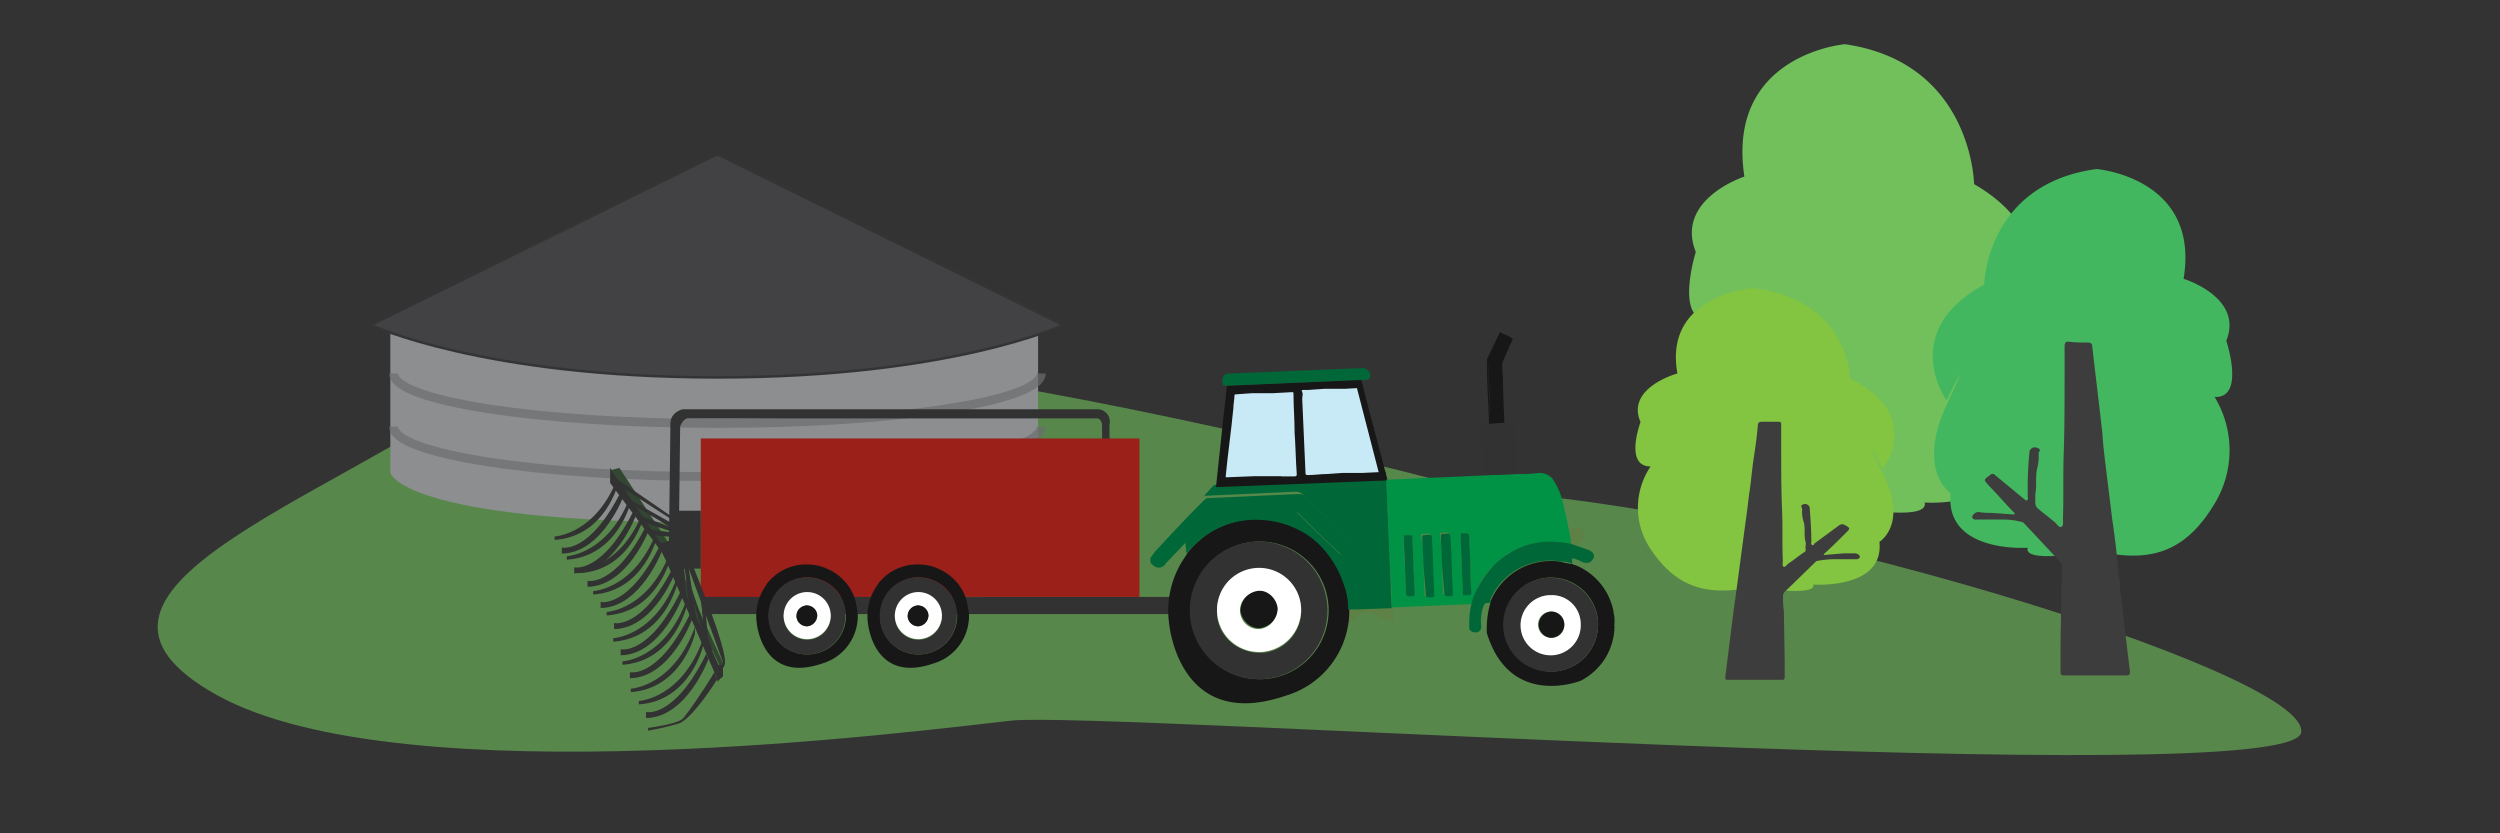 <svg id="Layer_1" data-name="Layer 1" xmlns="http://www.w3.org/2000/svg" viewBox="0 0 600 200"><rect x="0" y="0" width="600" height="200" fill="#333333" stroke="none"/><defs><style>.cls-1,.cls-5{fill:#71c05c;}.cls-1{opacity:0.6;}.cls-1,.cls-10{isolation:isolate;}.cls-2{fill:#8c8e90;}.cls-3{fill:#424143;stroke:#343435;stroke-width:0.61px;}.cls-3,.cls-4{stroke-miterlimit:10;}.cls-4{fill:none;stroke:#6b6e70;stroke-width:2.12px;opacity:0.7;}.cls-6{fill:#43b75f;}.cls-7{fill:#3e3d3d;}.cls-8{fill:#83c441;}.cls-9{fill:#323232;}.cls-10{fill:#7f5d25;opacity:0.15;}.cls-11{fill:#c8eaf6;}.cls-12{fill:#181717;}.cls-13{fill:#006838;}.cls-14{fill:#009345;}.cls-15{fill:#fff;}.cls-16{fill:#9b2019;}.cls-17{fill:#324632;}</style></defs><path class="cls-1" d="M355.72,118.07S157,63.49,117.86,92,7.39,142,52.06,166.82s169.07,8.49,190.63,6.13,307.06,17.46,309.59,2.85C554.6,161.17,418.21,120.28,355.72,118.07Z"/><path class="cls-2" d="M93.68,77.5v35.92s2.23,12,77.73,12,77.73-12,77.73-12V77s-19,12.58-77.73,12.58S93.68,77.5,93.68,77.5Z"/><path class="cls-3" d="M89,78l83.17-41,83,41s-26.64,12.58-83,12.58S89,78,89,78Z"/><path class="cls-4" d="M249.91,102.39c0,6.65-34.8,12-77.73,12s-77.73-5.38-77.73-12"/><path class="cls-4" d="M249.91,89.63c0,6.64-34.8,12-77.73,12s-77.73-5.39-77.73-12"/><path class="cls-5" d="M442.81,121.6s20.31,3.82,19.1-1c0,0,22.73,1.81,21.32-15.89,0,0,9.45-6.63,1.2-25.53s-.2-1.41-.2-1.41,13.27-19.91-10.45-33.58c0,0-.4-29.16-31-33.58,0,0-28.55,2.41-24.13,31.77,0,0-16.69,5.43-11.66,18.1,0,0-5.23,16.68,3.22,16.28a31,31,0,0,0-.4,30.16C418.48,123,428.94,124.82,442.81,121.6Z"/><path class="cls-6" d="M503.14,132.26s-17.7,3.22-16.49-.8c0,0-19.91,1.4-18.5-13.07,0,0-8.25-5.43-1-21.12s0-1.2,0-1.2-11.66-16.49,9.05-27.75c0,0,.4-24.13,26.95-27.75,0,0,24.93,2,20.91,26.34,0,0,14.47,4.42,10.25,14.88,0,0,4.63,13.87-2.81,13.47a24.61,24.61,0,0,1,.4,24.93C524.25,133.47,515.2,134.87,503.14,132.26Z"/><path class="cls-7" d="M508.77,139.5a19.17,19.17,0,0,1-.41-3.22c-.4-3.82-.8-7.64-1.4-11.46l-1.41-11.46c-.4-3.22-.81-6.44-1-9.65l-1.2-10.26c-.41-3.42-.81-6.83-1.21-10.25,0-.81-.4-1-1.21-1a35.71,35.71,0,0,1-4.62-.2c-.81,0-.6.4-.81.8v6.64c0,6.43,0,12.87-.2,19.3-.2,5.23,0,10.46-.2,15.89,0,.6.2,1.61-.4,1.81s-1-.6-1.41-1c-1.41-1.2-2.81-2.21-4.22-3.42a1.82,1.82,0,0,1-.6-1.4v-2c.4-2,0-4,.4-6a11.78,11.78,0,0,0,.4-3.82v-.2c.6-.6.2-1-.6-1.2a1.32,1.32,0,0,0-1.61,1v.2a88,88,0,0,0-.4,10.26v.2c0,.4.2.8-.2,1s-.61-.4-.81-.4c-2.21-1.81-4.62-3.82-6.83-5.63a.76.76,0,0,0-1.21,0h0c-1.61,1.21-1.61,1-.2,2.62,2,2,3.82,4.22,5.83,6.23.2.2.4.2.2.6l-5.63-.4a15.34,15.34,0,0,1-3-.2,1.73,1.73,0,0,0-1.2.6c-.2.2-.41.61-.2.81.2.4.4.4.8.4h6.64a16.86,16.86,0,0,1,4.42.6c.2,0,.4.2.6.4l8.65,9.25a1.5,1.5,0,0,1,.4,1.21,34.13,34.13,0,0,1-.2,4.62c0,5.43-.2,10.66-.2,16.09v4.42c0,.61.2.81.8.81h15.08c.61,0,.81-.2.81-.81-.81-6.23-1.41-12.26-2.21-18.49A18.58,18.58,0,0,1,508.77,139.5Z"/><path class="cls-8" d="M420.9,140.91s15.28,2.41,14.27-.61c0,0,17.09,1.21,15.89-10.25,0,0,7-4.22.8-16.49s0-1,0-1S461.91,99.69,444,90.84c0,0-.2-18.9-23.33-21.72,0,0-21.51,1.61-18.09,20.51,0,0-12.47,3.42-8.85,11.66,0,0-4,10.66,2.41,10.66a17.65,17.65,0,0,0-.2,19.51C402.6,141.71,410.44,142.92,420.9,140.91Z"/><path class="cls-7" d="M416.07,146.33c.2-.8.2-1.8.4-2.61l1.21-9.05,1.2-9c.41-2.61.61-5,1-7.64s.6-5.43,1-8,.8-5.43,1-8c0-.61.4-.81,1-.81h4c.6,0,.6.4.6.61v5.22c0,5,0,10.06.2,15.08.2,4.23,0,8.25.2,12.47,0,.6-.2,1.21.2,1.41s.81-.6,1.21-.81c1.21-.8,2.41-1.81,3.62-2.61a.73.73,0,0,0,.4-1c0-.61.2-1.21,0-1.61-.4-1.61,0-3.22-.4-4.63a7.82,7.82,0,0,1-.4-3V122c-.4-.6-.2-.8.4-1a1.15,1.15,0,0,1,1.41.8h0c.2,2.62.4,5.43.4,8v.2c0,.2-.2.6.2.8s.4-.2.6-.4l6-4.42a1.27,1.27,0,0,1,1.2,0c1.41.8,1.41.8.2,2-1.61,1.61-3.21,3.21-5,4.82-.2.2-.2.2-.2.4l4.82-.4h2.62a1.53,1.53,0,0,1,1,.4.77.77,0,0,1,.2.61,1,1,0,0,1-.8.4H440a24.63,24.63,0,0,0-3.82.4.74.74,0,0,0-.41.2l-7.44,7.24a1.56,1.56,0,0,0-.4,1,22,22,0,0,0,.2,3.62l.2,12.46v3.42a.54.54,0,0,1-.6.61H414.66c-.6,0-.6-.21-.6-.61q.9-7.23,1.81-14.48A15.48,15.48,0,0,0,416.07,146.33Z"/><polygon class="cls-9" points="231.62 143.29 281.76 143.26 282.88 147.38 168.58 147.38 168.19 142.69 231.62 143.29"/><path class="cls-9" d="M266.28,106.62v-4.7a3,3,0,0,0-3.2-3.7H163.89s-3,.6-3,3.5-.42,33.74-.42,33.74h2.37l.4-33.14s.7-1.9,1.85-1.9h98.41s1,.3,1,1.8v4.4Z"/><path class="cls-10" d="M365.21,130.27s9.69-2.36,12.05-3.41c2.36-.78,3.67,1,2.88,2.36-1.05,1.05-6.29,6-6.81,8.65s-10.48,10.22-10.48,10.22Z"/><path class="cls-10" d="M360.49,130.53a26.91,26.91,0,0,0-4.46,8.13c0,1.57-1.83,5-4.71,5s-8.91-3.67-12.84-6.29-11.53-3.67-5-6,15.2-4.19,15.46-3.67S363.11,127.13,360.49,130.53Z"/><path class="cls-10" d="M322.49,134.2s-2.09,15.72-1.05,16.25,4.2-2.36,5.77-3.41,7.34,3.93,7.34,1.31-3.41-8.65-5-8.38c-1.84.26-5.51-8.13-4.2-9.7s-1.83-3.41-2.62-2.88A5.93,5.93,0,0,0,322.49,134.2Z"/><polygon class="cls-11" points="295.5 93.32 293.14 115.86 331.66 114.29 325.9 92.01 295.5 93.32"/><path class="cls-12" d="M356.82,151a22.06,22.06,0,0,1,.79-6c0-.27.26-.79.26-1a15.65,15.65,0,0,1,16.77-9.17,11.2,11.2,0,0,0,2.88.52c0,.26.26.26.53.26a15.1,15.1,0,0,1,9.17,11c0,.52.26,1.31.26,1.83v1.57c-.26,0,0,.27,0,.27a14.85,14.85,0,0,1-8.12,13.1s-17,6.81-22.54-11.53Zm-76.26-1.57a22.56,22.56,0,0,1,4.2-16.25c0-.26.26-.26.26-.52a24.49,24.49,0,0,1,3.67-3.67,21.22,21.22,0,0,1,14.15-4.45,20.27,20.27,0,0,1,7.86,1.83,21.64,21.64,0,0,1,7.07,5,20.22,20.22,0,0,1,5,8.65,46.85,46.85,0,0,1,1.05,6,20,20,0,0,1-.26,3.93,21.25,21.25,0,0,1-14.94,17C282.66,175.87,280.56,149.4,280.56,149.4ZM302.84,163a16.52,16.52,0,1,0-17-16,16.4,16.4,0,0,0,16.78,16Zm70-1.84A11.28,11.28,0,1,0,361,150.45a11.54,11.54,0,0,0,11.8,10.74Z"/><path class="cls-13" d="M284.76,130l-5,5.24a1.86,1.86,0,0,1-2.88.52c-.27-.26-.79-.52-.79-1h0v-.79a14.48,14.48,0,0,1,1.83-2.36c3.41-3.67,7.08-7.6,10.75-11.27a3.52,3.52,0,0,1,1.05-.78l22-1a2.38,2.38,0,0,1,1.83.78l2.88,2.89,2.89,2.62,5.24,5.24a2.07,2.07,0,0,1-2.36,3.41l-.52-.53c-2.1-2.1-4.2-3.93-6.29-6l-3.67-3.66c-.26-.27-.53-.53-.79-.27l-19.13.79a1,1,0,0,0-.78.26c-.53.53-.79,1-1.31,1.57C287.9,126.6,286.33,128.44,284.76,130Z"/><path class="cls-12" d="M360,79.7c.79.52,1.84.78,2.63,1.31.52.26.52.26.26.78-.79,1.57-1.31,3.15-2.1,4.72,0,.26-.26.52-.26.78.26,4.72.26,9.44.52,14.16v.26l-3.67.26v-.52c-.26-5-.52-10.22-.52-15.2L360,79.7Z"/><path class="cls-14" d="M364.16,113.76a33.67,33.67,0,0,0,5.24-.26,4.3,4.3,0,0,1,3.14,1.31,17.14,17.14,0,0,1,2.36,5c.79,3.41,1.57,6.55,2.1,10v.78l-1.31-.26a25.62,25.62,0,0,0-4.46-.26,7.35,7.35,0,0,0-2.36.26,15.88,15.88,0,0,0-5,1.57,16.8,16.8,0,0,0-5,3.41,18.11,18.11,0,0,0-4.2,5.76c-.52,1.32-1,2.63-1.57,3.94h-.52l-12.58.52-6,.26c0-3.93-.26-7.86-.52-11.79q-.39-9.43-.79-18.87h0l23.06-1Zm-27,22,.26,6c0,1.31,0,1.31,1.31,1.31.78,0,.78,0,.78-.78v-.27l-.26-5.5c0-2.62-.26-5-.26-7.6a.56.56,0,0,0-.52-.52h-1.05c-.53,0-.53.26-.53.52a55.21,55.21,0,0,0,.27,6.81Zm8.91-.26.26,6c0,1.57,0,1.31,1.57,1.31.52,0,.52-.26.52-.79-.26-4.19-.26-8.38-.52-12.58,0-.52.26-1-.26-1.57-.26-.26-1,0-1.57,0s-.53.26-.53.53A33,33,0,0,1,346.08,135.51Zm-4.46.26.26,6c0,1.57,0,1.57,1.58,1.31.52,0,.52-.26.52-.78-.26-4.2-.26-8.39-.52-12.58,0-.53.26-1.05-.27-1.58-.26-.26-1,0-1.57,0s-.52.27-.52.53A32.44,32.44,0,0,1,341.62,135.77Zm11.27-.52-.26-5.77c0-1.57,0-1.57-1.57-1.57-.53,0-.53.26-.53.79l.26,6c0,2.62.27,5,.27,7.6,0,.52.26.52.52.52h.79a.69.69,0,0,0,.78-.79,59.64,59.64,0,0,1-.26-6.81Z"/><path class="cls-13" d="M332.71,115.33q.39,9.44.79,18.87c.26,3.93.26,7.86.52,11.79h-.78l-7.34.27h-2.36a15.29,15.29,0,0,0-1.05-6,24,24,0,0,0-5-8.65,19.23,19.23,0,0,0-7.07-5,21.41,21.41,0,0,0-7.86-1.83,20.83,20.83,0,0,0-14.15,4.45,24,24,0,0,0-3.67,3.67l-.27-2.88c1.58-1.57,2.89-3.41,4.46-5a7,7,0,0,0,1.31-1.57,1,1,0,0,1,.79-.26l19.13-.79c.26,0,.78,0,.78.26l3.67,3.67c2.1,2.1,4.19,3.93,6.29,6a2.07,2.07,0,0,0,3.41-2.36l-.53-.53-5.24-5.24-2.88-2.62c-1.05-1.05-1.84-1.83-2.88-2.88A2.87,2.87,0,0,0,311,118l-22,1,2.36-2.62,40.35-1.57C332.45,115.07,332.45,115.07,332.71,115.33Z"/><path class="cls-12" d="M332.71,115.33h-.52l-40.36,1.58,1.57-14.68c.27-3.14.79-6.29,1.05-9.69h.79l30.13-1.31h1.31l.53,1.83-4.46.26h-5l-3.66.26H312.8c-.27,0-.53,0-.27.53s0,1,0,1.57c.27,6,.53,11.79.79,17.82,0,.26,0,.52.52.52,1.58,0,3.15-.26,4.72-.26l3.67-.26H327l5.5-.26.26,2.09Zm-25.16-1h3.15c.52,0,.52-.27.52-.53-.26-3.4-.26-6.55-.52-10,0-3.4-.26-6-.26-9.17,0-.26,0-.52-.26-.52l-4.72.26h-5l-3.67.26c-.26,0-.52,0-.52.26,0,1-.27,2.1-.27,3.15-.52,5.5-1.31,10.74-1.83,16.25,0,.26,0,.26.26.26l6.55-.26h6.55Z"/><path class="cls-9" d="M364.16,113.76,356,114l-.52-10.22a1.68,1.68,0,0,1,1.57-2.09h.53l3.66-.26a2.1,2.1,0,0,1,2.36,1.31v.78C363.9,107,363.9,110.36,364.16,113.76Z"/><path class="cls-13" d="M326.68,91.23h-1.31l-30.13,1.31h-.79c-1.05,0-1.05,0-1.05-1.31a1.48,1.48,0,0,1,1.31-1.58H295l32-1.31a2,2,0,0,1,1.83,1.31v.27c0,1,0,1-1,1.31Z"/><path class="cls-9" d="M357.08,86c.26,5,.53,10.22.53,15.2v-.26l-.53-14.41Z"/><path class="cls-9" d="M302.58,163a16.52,16.52,0,1,1,16-17h0a16.45,16.45,0,0,1-16,17Zm0-6.29a10.1,10.1,0,1,0-10.49-9.7c0,5.5,4.72,9.7,10.49,9.7Z"/><path class="cls-9" d="M372.81,161.19a11.28,11.28,0,1,1-1.05-22.53,11.53,11.53,0,0,1,11.79,10.74h0a11.49,11.49,0,0,1-10.48,11.79Zm6.55-11.53a7.08,7.08,0,1,0-6.82,7.34,6.9,6.9,0,0,0,6.82-7.34Z"/><path class="cls-13" d="M357.61,144.68h0c-1.31,0-1.31,0-1.84,1.58a11.42,11.42,0,0,0-.26,4.19,1.32,1.32,0,0,1-1.57,1.31,1.43,1.43,0,0,1-1.31-.79v-.52a19.71,19.71,0,0,1,.52-5.5,12.58,12.58,0,0,1,1.57-3.94,23.19,23.19,0,0,1,4.2-5.76,21,21,0,0,1,5-3.41,15.88,15.88,0,0,1,5-1.57,7.35,7.35,0,0,1,2.36-.26,25.62,25.62,0,0,1,4.46.26l1.31.26c1.57.53,3.14,1.05,4.45,1.58,1.05.52,1.31,1.31.79,2.09a1.65,1.65,0,0,1-2.1.79h-.26a10.64,10.64,0,0,0-2.62-1.05v1.31a11.2,11.2,0,0,0-2.88-.52,15.65,15.65,0,0,0-16.77,9.17A.49.49,0,0,1,357.61,144.68Z"/><path class="cls-13" d="M337.17,135.77c0-2.35-.27-4.45-.27-6.81,0-.52,0-.52.53-.52h1.05c.26,0,.52,0,.52.52,0,2.62.26,5,.26,7.6l.27,5.5v.27c0,.78,0,.78-.79.78-1.31,0-1.31,0-1.31-1.31Z"/><path class="cls-13" d="M346.08,135.51c0-2.36-.27-4.45-.27-6.81,0-.53,0-.53.53-.53s1.05-.26,1.57,0c.26.27.26,1.05.26,1.58.26,4.19.26,8.38.53,12.58,0,.52,0,.78-.53.78-1.57,0-1.57,0-1.57-1.31Z"/><path class="cls-13" d="M341.62,135.77c0-2.35-.26-4.45-.26-6.81,0-.52,0-.52.52-.52s1.05-.27,1.58,0c.26.26.26,1,.26,1.57.26,4.19.26,8.38.52,12.58,0,.52,0,.78-.52.78-1.57,0-1.57,0-1.57-1.31Z"/><path class="cls-13" d="M352.89,135.25a61.94,61.94,0,0,0,.26,6.81c0,.53,0,.79-.78.79h-.79c-.52,0-.52,0-.52-.52,0-2.63-.27-5-.27-7.6l-.26-6c0-.53,0-.79.53-.79,1.57,0,1.57,0,1.57,1.57Z"/><path class="cls-15" d="M302.58,156.48A10.1,10.1,0,1,1,312.27,146a10.2,10.2,0,0,1-9.69,10.49Zm3.93-10.22a4.46,4.46,0,1,0-4.2,4.71h0a4.8,4.8,0,0,0,4.2-4.71Z"/><path class="cls-15" d="M379.36,149.66a7.22,7.22,0,1,1-7.6-6.81H372A6.89,6.89,0,0,1,379.36,149.66Zm-7.08,3.41a3,3,0,0,0,3.15-3.15h0a3.15,3.15,0,1,0-3.15,3.15Z"/><path class="cls-12" d="M306.64,146a4.8,4.8,0,0,1-4.19,4.72c-2.36.26-4.46-1.84-4.72-4.19a4.8,4.8,0,0,1,4.19-4.72c2.36-.26,4.46,1.83,4.72,4.19Z"/><path class="cls-12" d="M372.28,153.07a3.15,3.15,0,0,1,0-6.29,3.15,3.15,0,0,1,3.15,2.88,3.25,3.25,0,0,1-3.15,3.41Z"/><polygon class="cls-12" points="326.69 91.23 332.97 115.07 331.4 115.33 325.37 92.01 326.69 91.23"/><rect class="cls-16" x="168.19" y="105.23" width="105.28" height="38.03"/><path class="cls-12" d="M181.61,149.43a12.65,12.65,0,0,1,2.34-9.1c0-.15.15-.15.15-.3a13.31,13.31,0,0,1,2.06-2.05,11.85,11.85,0,0,1,7.93-2.5,11.34,11.34,0,0,1,4.4,1,12.06,12.06,0,0,1,4,2.79,11.19,11.19,0,0,1,2.79,4.84,26.58,26.58,0,0,1,.59,3.38,10.86,10.86,0,0,1-.15,2.2,11.89,11.89,0,0,1-8.36,9.54C182.78,164.26,181.61,149.43,181.61,149.43Zm12.48,7.63a9.25,9.25,0,1,0-9.55-8.95,9.18,9.18,0,0,0,9.4,8.95Z"/><path class="cls-9" d="M193.94,157.06a9.25,9.25,0,1,1,8.95-9.54h0a9.2,9.2,0,0,1-8.95,9.54Zm0-3.52a5.66,5.66,0,1,0-5.87-5.43,5.62,5.62,0,0,0,5.87,5.43Z"/><path class="cls-15" d="M193.94,153.39a5.65,5.65,0,1,1,5.43-5.87,5.7,5.7,0,0,1-5.43,5.87Zm2.2-5.72a2.5,2.5,0,1,0-2.35,2.64h0a2.69,2.69,0,0,0,2.35-2.64Z"/><path class="cls-12" d="M196.14,147.67a2.69,2.69,0,0,1-2.35,2.64,2.57,2.57,0,0,1-2.64-2.35,2.68,2.68,0,0,1,2.35-2.64,2.56,2.56,0,0,1,2.64,2.35Z"/><path class="cls-12" d="M208.29,149.43a12.61,12.61,0,0,1,2.35-9.1c0-.15.15-.15.15-.3a13.31,13.31,0,0,1,2.06-2.05,11.82,11.82,0,0,1,7.92-2.5,11.35,11.35,0,0,1,4.41,1,12.06,12.06,0,0,1,4,2.79,11.39,11.39,0,0,1,2.79,4.84,26.58,26.58,0,0,1,.59,3.38,10.86,10.86,0,0,1-.15,2.2,11.88,11.88,0,0,1-8.37,9.54C209.47,164.26,208.29,149.43,208.29,149.43Zm12.48,7.63a9.25,9.25,0,1,0-9.54-8.95,9.17,9.17,0,0,0,9.4,8.95Z"/><path class="cls-9" d="M220.63,157.06a9.25,9.25,0,1,1,9-9.54h0a9.2,9.2,0,0,1-9,9.54Zm0-3.52a5.66,5.66,0,1,0-5.88-5.43,5.63,5.63,0,0,0,5.88,5.43Z"/><path class="cls-15" d="M220.63,153.39a5.65,5.65,0,1,1,5.43-5.87,5.71,5.71,0,0,1-5.43,5.87Zm2.2-5.72a2.5,2.5,0,1,0-2.35,2.64h0a2.69,2.69,0,0,0,2.35-2.64Z"/><path class="cls-12" d="M222.83,147.67a2.69,2.69,0,0,1-2.35,2.64,2.56,2.56,0,0,1-2.64-2.35,2.68,2.68,0,0,1,2.35-2.64,2.56,2.56,0,0,1,2.64,2.35Z"/><polygon class="cls-9" points="159.1 129.95 172.45 159.65 172.45 163.66 159.1 132.86 159.1 129.95"/><polygon class="cls-9" points="159.1 129.95 146.43 112.28 146.43 115.91 159.1 132.86 159.1 129.95"/><path class="cls-9" d="M172.15,163s-6,9.69-9.38,10.69a71.62,71.62,0,0,1-7.23,1.67v-.67s6.94-.88,8.31-2.22,7.68-10.9,7.55-11.2Z"/><path class="cls-9" d="M170.05,158.12s-5.17,14.1-15,14.21v-1.45s6.75,1.7,14.44-13.94Z"/><path class="cls-9" d="M168.72,155.06s-3.06,13.16-15.4,14v-.83s10.26-.49,15.4-14.84Z"/><path class="cls-9" d="M149.84,118.65s-5.16,14.09-15,14.21v-1.45s6.75,1.7,14.44-13.94Z"/><path class="cls-9" d="M148.51,115.58s-3,13.16-15.4,14v-.83s10.26-.49,15.4-14.85Z"/><path class="cls-9" d="M152.76,123.39s-5.16,14.1-14.95,14.21v-1.45s6.75,1.7,14.44-13.94Z"/><path class="cls-9" d="M151.43,120.33s-3.05,13.16-15.4,14v-.84s10.27-.49,15.4-14.84Z"/><path class="cls-9" d="M156,126.62s-5.17,14.09-15,14.21v-1.45s6.75,1.7,14.44-13.94Z"/><path class="cls-9" d="M154.66,123.55s-3.06,13.16-15.4,14v-.83s10.26-.49,15.4-14.85Z"/><path class="cls-9" d="M159.1,131.71s-5.17,14.1-14.95,14.21v-1.45s6.74,1.7,14.43-13.94Z"/><path class="cls-9" d="M157.77,128.64s-3.06,13.17-15.4,14.05v-.83s10.26-.49,15.4-14.84Z"/><path class="cls-9" d="M162.32,136.77s-5.16,14.1-14.95,14.21v-1.45s6.75,1.7,14.44-13.94Z"/><path class="cls-9" d="M161,133.71s-3.05,13.16-15.4,14v-.84s10.26-.49,15.4-14.84Z"/><path class="cls-9" d="M163.91,143.06s-5.17,14.1-14.95,14.21v-1.45s6.75,1.7,14.44-13.94Z"/><path class="cls-9" d="M162.58,140s-3.06,13.16-15.4,14v-.83s10.26-.49,15.4-14.85Z"/><path class="cls-9" d="M166.13,148.56s-5.16,14.1-14.95,14.21v-1.44s6.75,1.69,14.44-14Z"/><path class="cls-9" d="M164.8,145.5s-3.05,13.16-15.4,14.05v-.83s10.26-.49,15.4-14.85Z"/><path class="cls-9" d="M166.8,152.06s-3.05,13.16-15.4,14.05v-.83s10.26-.49,15.4-14.85Z"/><polygon class="cls-17" points="173.81 159.76 160.5 130.35 148.65 112.28 146.8 112.81 159.32 131.52 173.13 160.65 173.81 159.76"/><polygon class="cls-9" points="172.15 163.55 173.52 162.33 173.52 159.66 172.15 159.55 172.15 163.55"/><polygon class="cls-9" points="161.61 122.57 161.37 136.47 168.19 136.47 168.19 122.57 161.61 122.57"/><polygon class="cls-9" points="170.05 157.07 163.85 134.84 171 156.16 170.05 157.07"/><path class="cls-9" d="M165.77,148.68c-.24-.42-1.73-15.55-1.73-15.55l.74-.27,2.34,15.82Z"/><polyline class="cls-9" points="163.11 133.91 161.02 136.47 164.78 143.29 164.04 134.38 163.37 134.38"/><polygon class="cls-9" points="168.19 143.26 169.21 154.04 170.05 155.08 169.12 144.13 168.19 142.69 168.19 143.26"/><polygon class="cls-9" points="146.43 113.83 161.58 124.24 161.95 125.16 147.18 115.64 146.43 113.83"/><path class="cls-9" d="M150.44,119.5,162,126l.37.5s13.16,30,11.49,33.22-1.36,1.51-1.36,1.51l1.07-2.16L162,127.41"/><polyline class="cls-9" points="161.02 126.53 151.62 121.07 151.18 119.92"/><polyline class="cls-9" points="161.95 127.91 155.54 127.02 155.77 128.4 161.02 128.83"/><polyline class="cls-9" points="161.49 129.52 157.77 130.64 161.49 137.32 163.05 130.44 161.49 129.91"/><polygon class="cls-9" points="162.58 127.13 153.32 123.62 153.86 125.16 162.32 127.92 162.58 127.13"/></svg>
